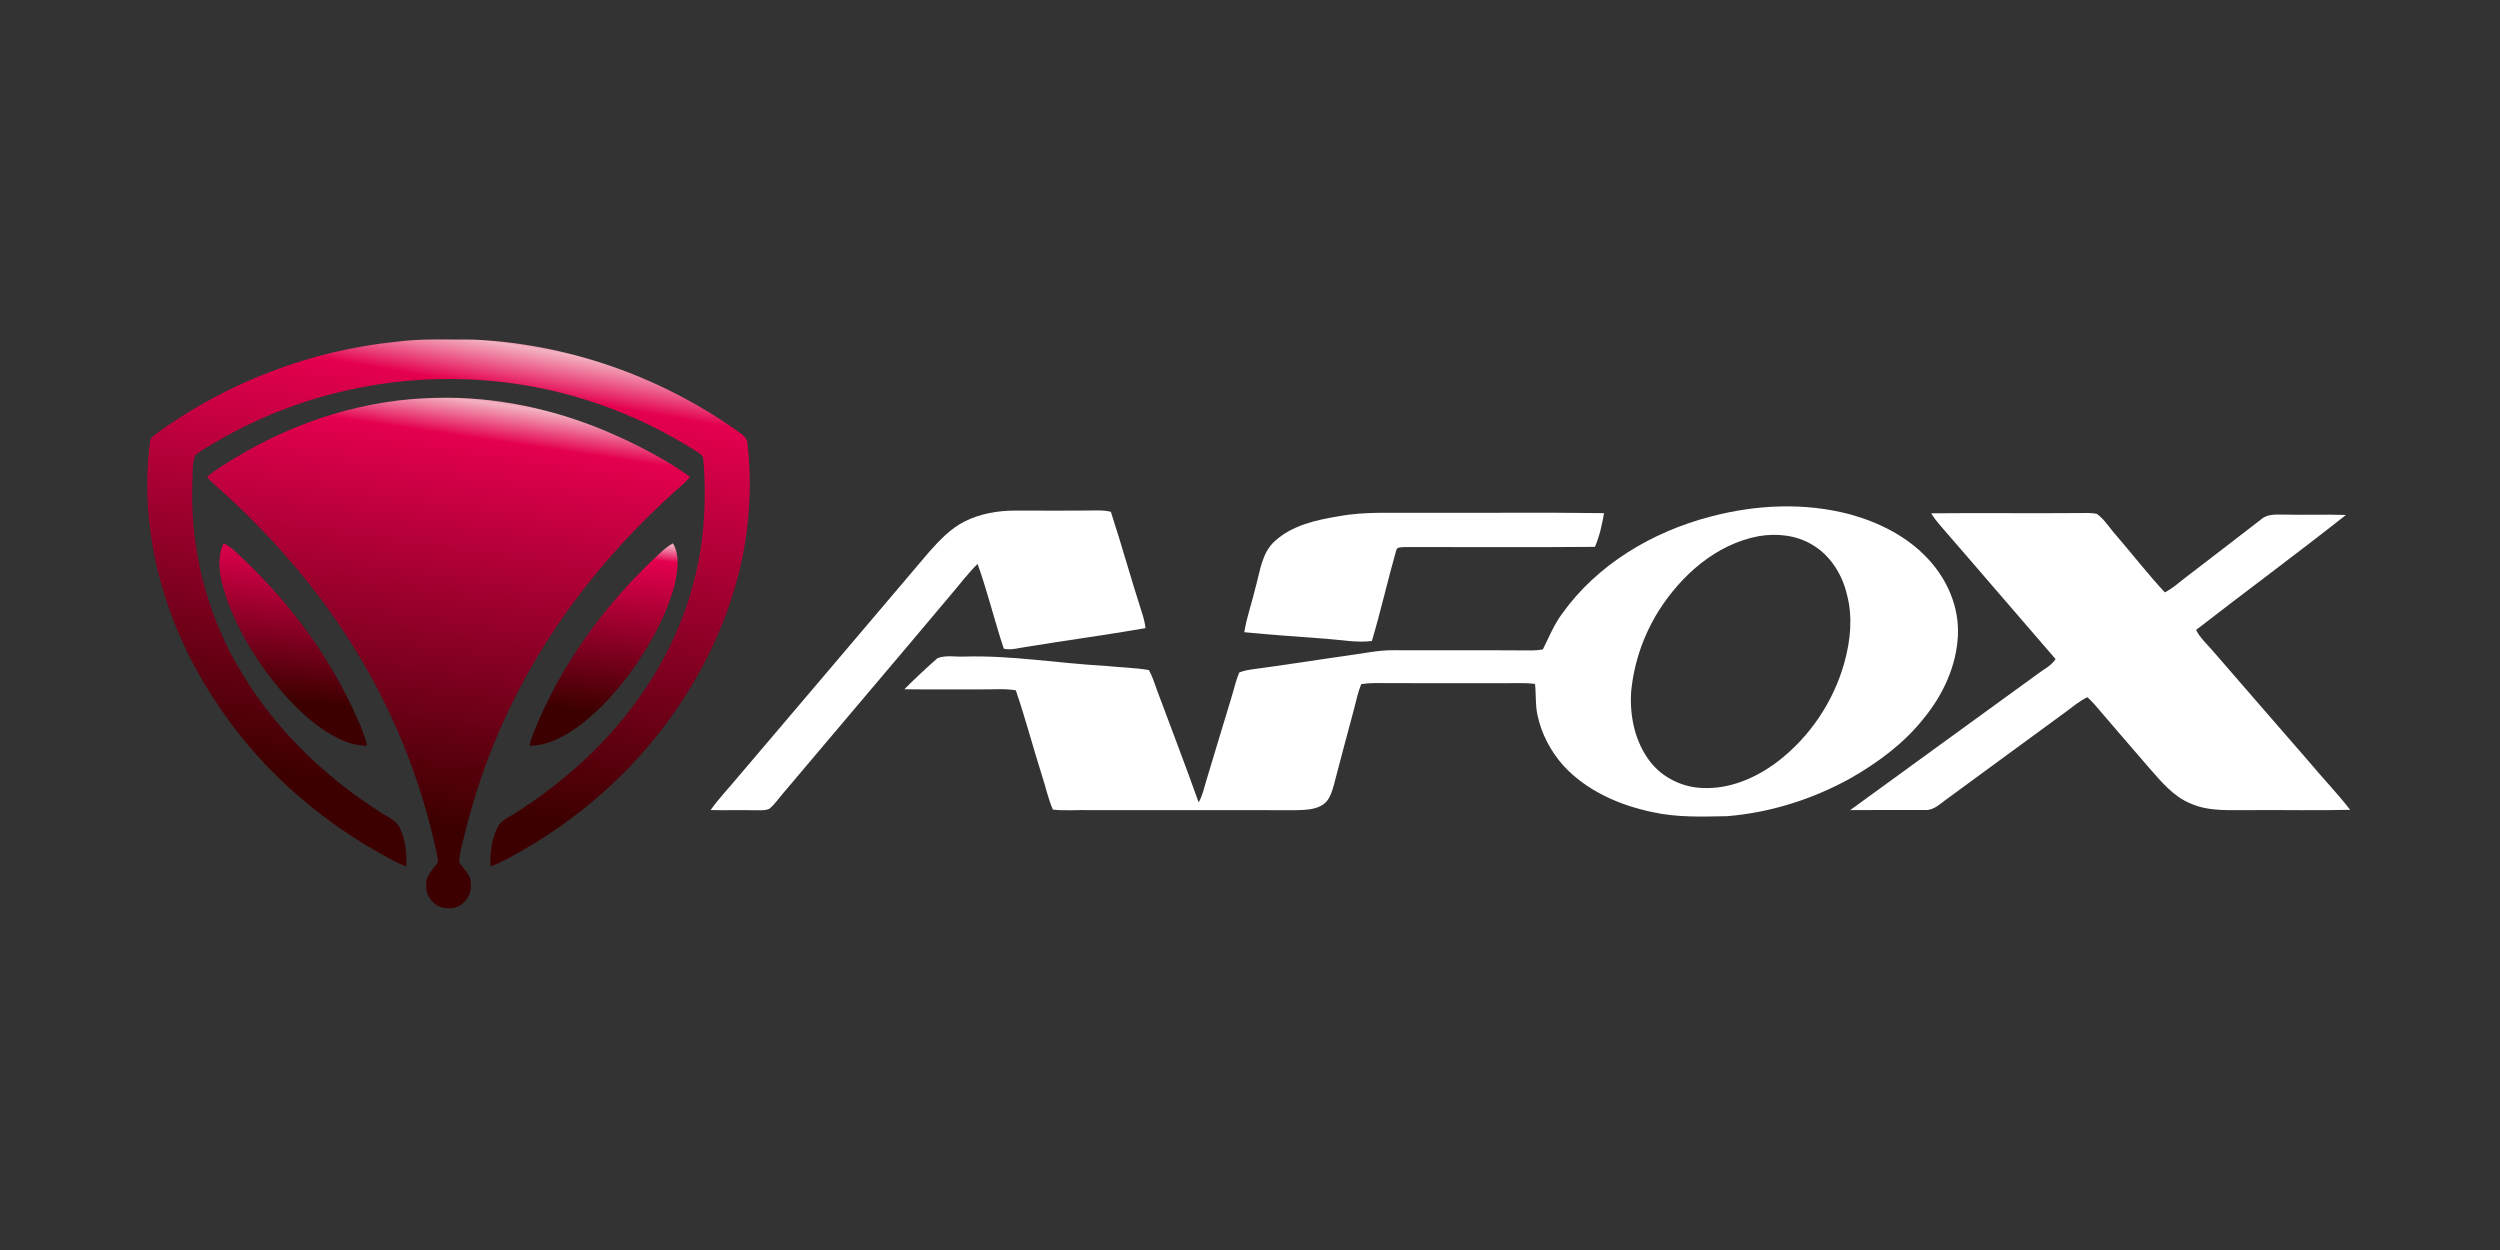 <?xml version="1.0" encoding="UTF-8" ?>
<!DOCTYPE svg PUBLIC "-//W3C//DTD SVG 1.1//EN" "http://www.w3.org/Graphics/SVG/1.1/DTD/svg11.dtd">
<svg width="1200pt" height="600pt" viewBox="0 0 1200 600" version="1.1" xmlns="http://www.w3.org/2000/svg">
<rect x="0" y="0" width="1200" height="600" fill="#333333" stroke="none"/>
<g id="#d30037ff">
<linearGradient id="gr1" gradientUnits="userSpaceOnUse" x1="196.791" y1="419.99" x2="164.831" y2="201.58" gradientTransform="matrix(1 0 0 -1 0 590)">
			<stop  offset="0" style="stop-color:#E50039"/>
			<stop  offset="1.000000e-02" style="stop-color:#DD004A"/>
			<stop  offset="8.000000e-02" style="stop-color:#F3B2C1"/>
			<stop  offset="0.16" style="stop-color:#E4004F"/>
			<stop  offset="1" style="stop-color:#3D0000"/>
		</linearGradient>
<linearGradient xmlns="http://www.w3.org/2000/svg" id="gr2" gradientUnits="userSpaceOnUse" x1="201.6" y1="448.67" x2="161.88" y2="214.52" gradientTransform="matrix(1 0 0 -1 0 590)">
			<stop offset="0" style="stop-color:#E50039"/>
			<stop offset="1.000000e-02" style="stop-color:#DD004A"/>
			<stop offset="7.000000e-02" style="stop-color:#F3B2C1"/>
			<stop offset="0.16" style="stop-color:#E4004F"/>
			<stop offset="1" style="stop-color:#3D0000"/>
		</linearGradient>
<linearGradient xmlns="http://www.w3.org/2000/svg" id="gr3" gradientUnits="userSpaceOnUse" x1="238.934" y1="343.779" x2="229.084" y2="254.78" gradientTransform="matrix(1 0 0 -1 0 590)">
			<stop offset="0" style="stop-color:#E50039"/>
			<stop offset="1.000000e-02" style="stop-color:#DD004A"/>
			<stop offset="7.000000e-02" style="stop-color:#F3B2C1"/>
			<stop offset="0.16" style="stop-color:#E4004F"/>
			<stop offset="1" style="stop-color:#3D0000"/>
		</linearGradient>
<linearGradient xmlns="http://www.w3.org/2000/svg" id="gr4" gradientUnits="userSpaceOnUse" x1="133.018" y1="343.79" x2="123.178" y2="255.79" gradientTransform="matrix(1 0 0 -1 0 590)">
			<stop offset="0" style="stop-color:#E50039"/>
			<stop offset="1.000000e-02" style="stop-color:#DD004A"/>
			<stop offset="7.000000e-02" style="stop-color:#F3B2C1"/>
			<stop offset="0.16" style="stop-color:#E4004F"/>
			<stop offset="1" style="stop-color:#3D0000"/>
		</linearGradient>
		
<path style="fill:url(#gr2);" d=" M 191.15 163.94 C 203.04 162.44 215.05 163.08 227.00 163.00 C 271.92 164.98 316.07 180.29 352.84 206.13 C 355.20 207.98 358.78 209.51 358.81 212.99 C 360.63 228.90 360.14 245.04 357.61 260.85 C 352.56 291.13 339.66 319.85 321.72 344.66 C 302.95 370.77 278.30 392.50 250.39 408.40 C 245.53 411.10 240.76 414.08 235.47 415.87 C 235.12 408.95 236.00 401.65 239.67 395.64 C 242.11 392.95 245.59 391.52 248.56 389.52 C 271.08 375.05 291.30 356.71 306.81 334.82 C 323.96 310.89 335.04 282.50 337.56 253.11 C 338.49 242.45 338.56 231.69 337.62 221.04 C 337.67 219.22 336.42 217.96 334.97 217.10 C 305.41 198.04 271.27 186.05 236.22 182.89 C 190.53 178.55 143.55 188.71 103.96 211.98 C 100.47 214.13 96.70 215.93 93.62 218.66 C 92.08 223.24 92.57 228.22 92.29 232.98 C 91.43 262.97 98.86 293.16 113.78 319.21 C 130.32 348.23 154.79 372.31 182.94 390.07 C 186.24 392.30 190.56 393.85 192.12 397.84 C 194.57 403.50 195.49 409.79 194.97 415.92 C 189.66 413.88 184.79 410.90 179.85 408.12 C 149.56 390.69 123.00 366.49 103.83 337.18 C 79.43 300.79 66.32 255.94 72.01 212.12 C 72.05 210.73 72.95 209.71 74.00 208.92 C 108.08 183.78 149.02 168.09 191.15 163.94 Z" />
<path style="fill:url(#gr1);" d=" M 112.80 219.83 C 142.00 202.11 175.75 191.41 210.00 190.97 C 237.50 190.32 264.96 196.14 290.30 206.69 C 304.60 212.79 318.62 219.88 331.29 228.92 C 330.19 229.97 329.21 231.14 328.12 232.21 C 302.97 254.16 280.60 279.44 262.63 307.60 C 244.92 335.32 231.73 365.90 223.69 397.79 C 222.55 403.11 220.64 408.34 220.38 413.81 C 222.34 417.15 226.14 419.74 225.98 424.03 C 226.82 430.24 221.42 436.62 214.98 435.89 C 209.16 436.21 204.30 430.65 204.56 425.00 C 204.23 420.45 207.89 417.30 210.23 413.87 C 209.91 409.33 208.53 404.97 207.54 400.56 C 199.24 366.12 184.81 333.21 165.32 303.64 C 149.06 278.89 129.31 256.55 107.46 236.61 C 104.70 234.12 101.81 231.76 99.35 228.97 C 103.43 225.36 108.20 222.68 112.80 219.83 Z" />
<path style="fill:url(#gr4);" d=" M 107.23 260.89 C 109.72 261.79 111.71 263.57 113.61 265.35 C 136.30 286.27 155.58 311.13 168.85 339.06 C 171.63 345.23 174.68 351.35 176.22 357.97 C 172.21 357.91 168.22 357.10 164.56 355.44 C 153.10 350.43 143.81 341.67 135.63 332.41 C 124.85 319.83 115.84 305.61 109.81 290.15 C 106.53 280.94 103.07 270.38 107.23 260.89 Z" />
<path style="fill:url(#gr3);" d=" M 318.23 264.20 C 319.70 262.88 321.31 261.75 323.00 260.73 C 326.51 266.82 325.29 274.23 323.79 280.73 C 320.18 294.62 313.18 307.38 305.17 319.19 C 297.33 330.42 288.21 340.96 277.10 349.06 C 270.34 353.83 262.58 357.94 254.11 357.96 C 255.24 353.44 257.14 349.16 258.98 344.89 C 272.51 314.07 293.41 286.80 318.23 264.20 Z" />
</g>
<g>
<path fill="#fff" d=" M 820.92 248.00 C 842.78 242.22 866.20 241.06 888.17 246.93 C 902.14 250.82 915.68 257.62 925.60 268.41 C 934.74 278.22 940.47 291.54 939.79 305.07 C 939.10 319.83 932.49 333.86 923.15 345.13 C 913.77 356.91 901.45 365.99 888.47 373.45 C 870.24 383.58 849.88 390.06 829.07 391.76 C 817.06 391.99 804.90 392.46 793.10 389.79 C 777.26 386.50 761.60 379.59 750.47 367.55 C 744.32 360.63 739.82 352.17 737.96 343.08 C 736.92 338.21 737.36 333.19 736.81 328.27 C 731.23 327.60 725.60 328.01 720.00 327.95 C 700.00 327.91 679.99 328.01 659.99 327.88 C 657.77 327.87 655.57 328.06 653.39 328.38 C 651.82 332.14 651.05 336.15 650.00 340.07 C 646.79 352.18 643.48 364.27 640.36 376.40 C 639.36 379.94 638.33 383.90 635.15 386.14 C 631.33 388.75 626.48 388.74 622.04 388.89 C 589.03 388.81 556.01 388.88 523.00 388.85 C 517.13 388.72 511.24 389.25 505.39 388.61 C 503.04 383.30 501.93 377.55 500.08 372.06 C 495.79 358.53 492.19 344.76 487.59 331.34 C 482.10 330.42 476.53 331.00 471.00 330.90 C 458.70 330.82 446.40 331.03 434.10 330.83 C 439.19 325.70 444.52 320.77 449.91 315.98 C 453.98 314.28 458.68 315.40 463.01 315.15 C 485.67 314.51 508.10 318.42 530.68 319.63 C 537.60 320.38 544.60 320.45 551.47 321.63 C 553.23 324.72 554.21 328.16 555.44 331.48 C 562.05 349.37 568.99 367.13 575.33 385.12 C 577.22 382.00 577.89 378.37 578.96 374.93 C 582.83 361.83 586.90 348.78 590.82 335.69 C 592.19 331.39 593.09 326.94 594.87 322.78 C 597.16 321.86 599.60 321.47 602.04 321.15 C 617.49 319.11 632.87 316.61 648.31 314.45 C 655.18 313.51 662.02 312.03 668.99 312.11 C 691.00 312.22 713.02 312.05 735.03 312.21 C 736.87 312.22 738.72 312.05 740.56 311.74 C 743.44 305.97 745.87 299.93 749.73 294.70 C 766.60 270.97 793.05 255.31 820.92 248.00 M 844.34 257.33 C 823.83 261.11 807.06 276.03 796.16 293.21 C 788.85 304.88 784.26 318.26 782.96 331.96 C 782.15 343.78 784.81 356.33 792.22 365.79 C 798.14 373.29 807.42 377.85 816.95 378.22 C 830.21 378.94 843.06 373.36 853.44 365.43 C 868.74 353.65 880.07 336.78 885.26 318.18 C 888.22 307.62 889.39 296.27 886.57 285.55 C 884.32 275.74 878.52 266.45 869.68 261.35 C 862.11 256.85 852.91 255.91 844.34 257.33 Z" />
<path fill="#fff" d=" M 463.14 250.23 C 470.51 246.58 478.82 245.10 487.01 245.09 C 500.01 245.07 513.02 245.19 526.02 245.02 C 528.43 244.99 530.87 245.04 533.21 245.66 C 538.44 261.64 542.89 277.89 548.07 293.90 C 548.88 296.37 549.55 298.90 549.85 301.50 C 530.81 304.83 511.62 307.37 492.55 310.52 C 489.01 310.98 485.40 312.18 481.83 311.38 C 477.32 297.92 474.05 284.03 469.23 270.67 C 464.43 275.43 460.38 280.87 455.98 285.99 C 429.22 317.89 402.19 349.54 375.37 381.39 C 373.39 383.70 371.67 386.29 369.29 388.22 C 367.03 389.25 364.41 388.81 362.00 388.93 C 355.03 388.71 348.06 389.04 341.09 388.82 C 345.02 383.25 349.79 378.34 354.12 373.09 C 384.72 337.04 415.41 301.05 445.95 264.96 C 450.99 259.34 456.28 253.64 463.14 250.23 Z" />
<path fill="#fff" d=" M 642.74 247.78 C 655.69 245.40 668.91 246.32 682.00 246.14 C 711.30 246.26 740.62 245.91 769.92 246.31 C 769.00 251.81 767.79 257.35 765.56 262.49 C 735.03 262.78 704.48 262.53 673.94 262.59 C 672.68 262.80 670.51 262.44 670.20 264.14 C 666.06 278.58 662.81 293.29 658.50 307.67 C 651.07 308.60 643.64 307.11 636.24 306.59 C 623.24 305.62 610.23 304.73 597.26 303.46 C 598.45 296.04 601.05 288.94 602.74 281.64 C 604.88 274.10 605.66 265.39 611.83 259.82 C 620.19 252.09 631.83 249.57 642.74 247.78 Z" />
<path fill="#fff" d=" M 926.97 246.39 C 950.64 246.17 974.32 246.46 998.00 246.27 C 1000.81 246.28 1003.69 246.06 1006.48 246.64 C 1010.31 249.39 1012.71 253.64 1015.87 257.09 C 1023.68 266.13 1030.98 275.62 1039.13 284.35 C 1042.58 282.55 1045.53 280.00 1048.56 277.59 C 1060.79 268.13 1073.14 258.82 1085.33 249.30 C 1088.55 246.46 1093.03 247.06 1097.00 247.02 C 1106.68 247.24 1116.36 246.86 1126.04 247.19 C 1102.34 265.91 1077.99 283.84 1054.12 302.36 C 1055.97 306.12 1059.16 308.94 1061.86 312.09 C 1077.16 329.79 1092.53 347.42 1107.87 365.09 C 1114.48 373.07 1121.73 380.52 1128.09 388.71 C 1112.40 389.09 1096.70 388.74 1081.00 388.85 C 1071.09 388.71 1060.67 389.81 1051.37 385.64 C 1043.06 382.22 1037.29 375.06 1031.52 368.50 C 1022.77 358.27 1013.88 348.17 1005.17 337.90 C 1004.15 336.74 1003.02 335.68 1001.91 334.64 C 997.97 336.62 994.59 339.48 991.07 342.08 C 972.25 355.93 953.32 369.64 934.51 383.51 C 931.32 385.74 928.28 389.03 924.06 388.81 C 912.07 388.82 900.08 388.74 888.09 388.85 C 917.93 367.10 947.86 345.47 977.72 323.75 C 980.75 321.38 984.51 319.67 986.69 316.37 C 968.09 294.96 949.69 273.35 931.07 251.95 C 929.57 250.20 928.18 248.36 926.97 246.39 Z" />
</g>
</svg>